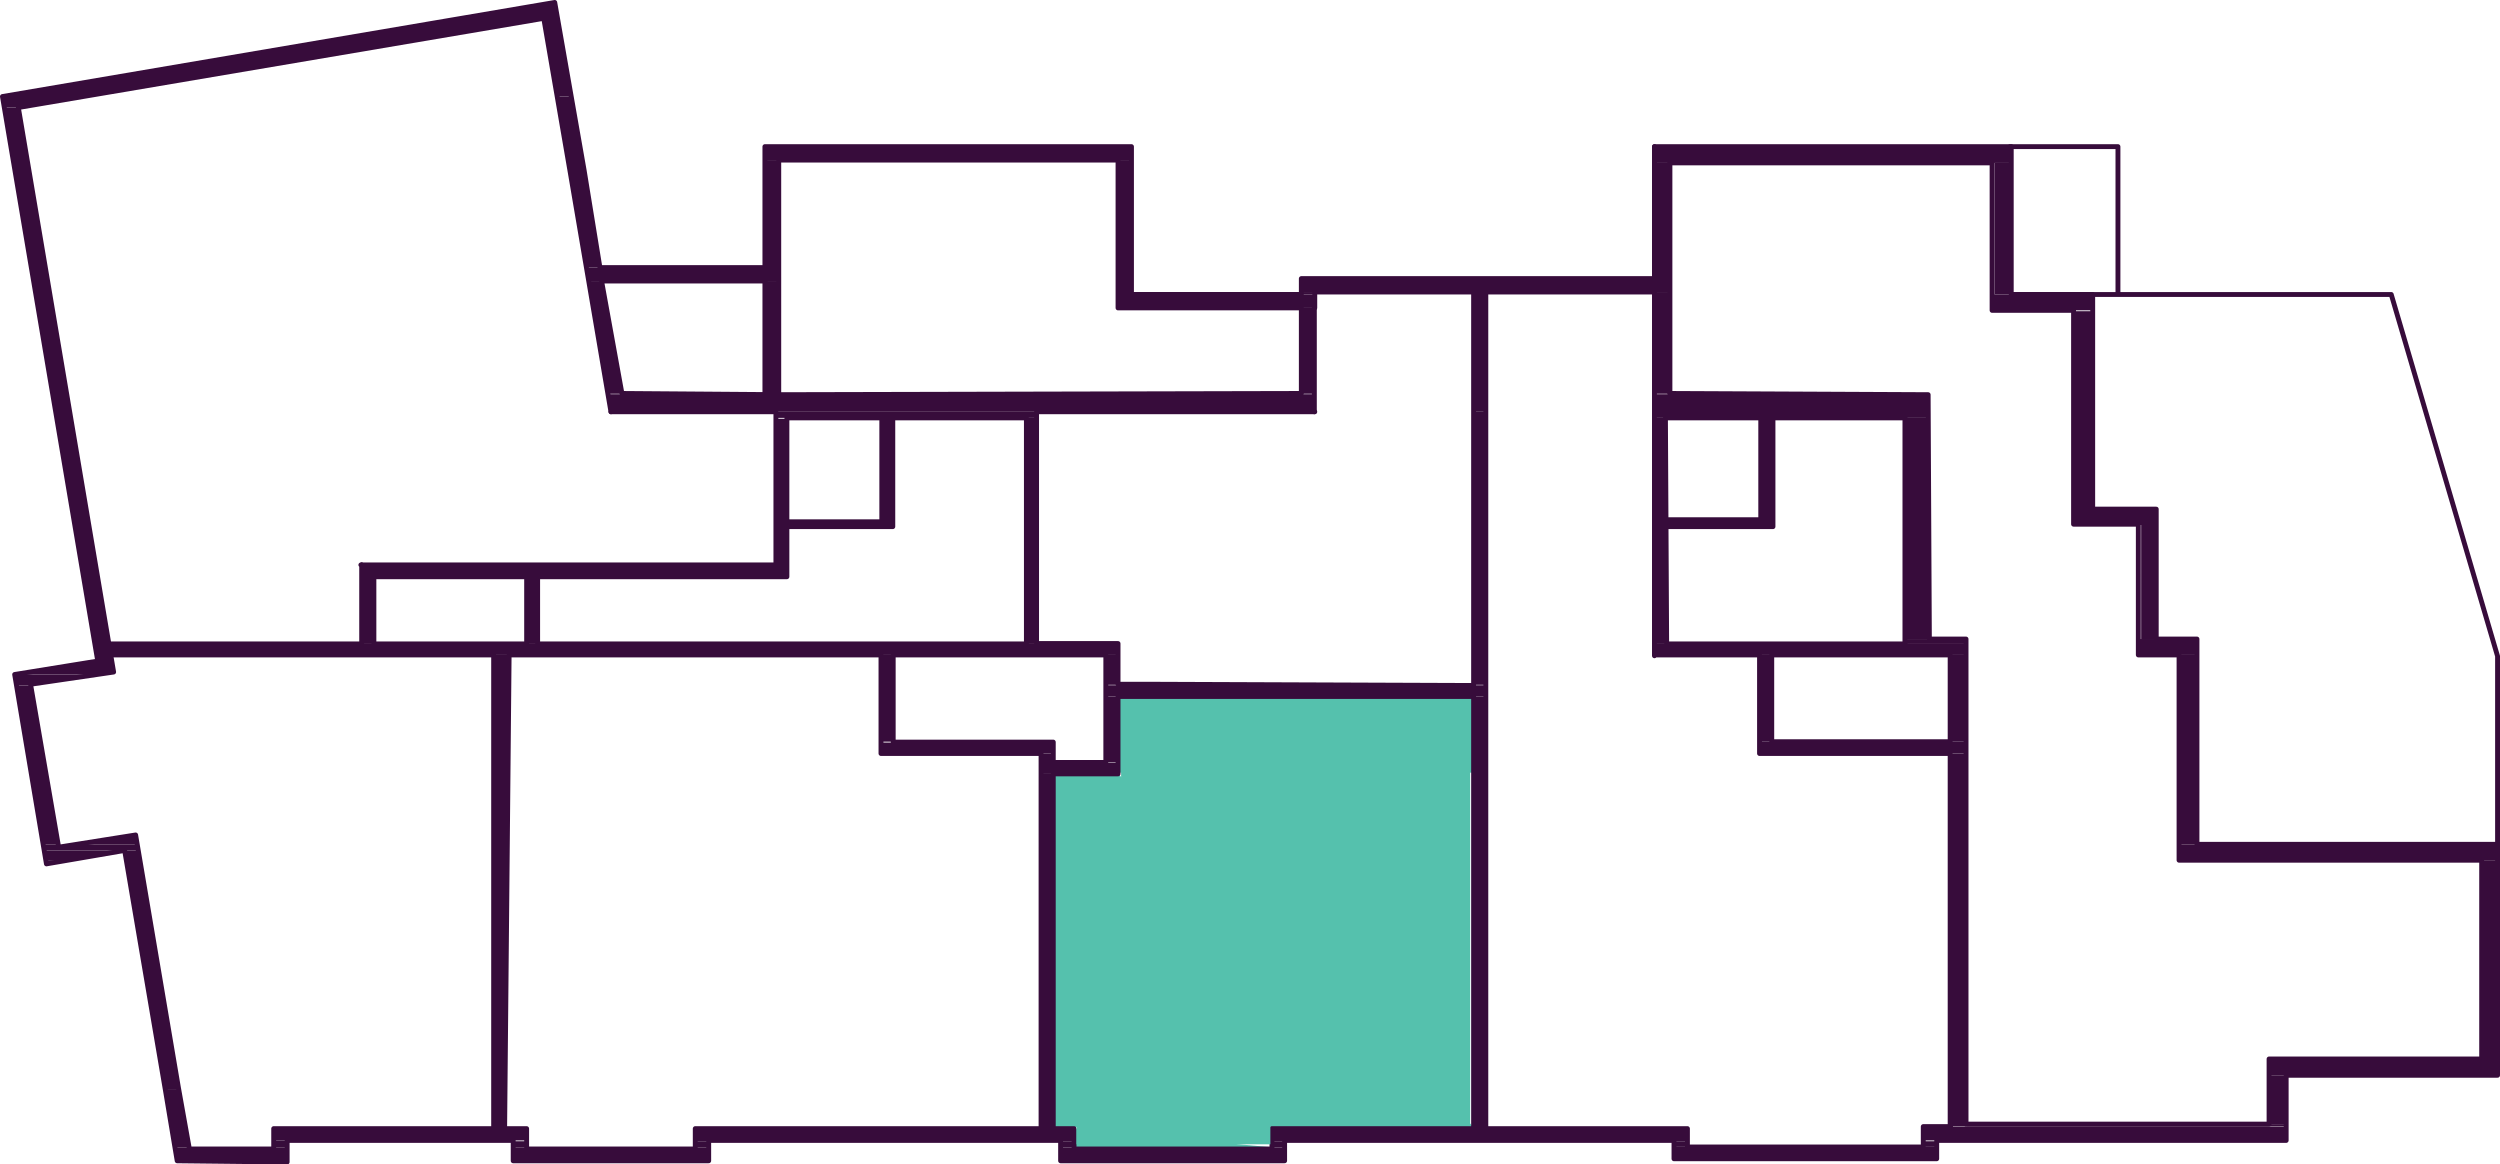 <svg xmlns="http://www.w3.org/2000/svg" xmlns:xlink="http://www.w3.org/1999/xlink" viewBox="0 0 122.76 57.18"><defs><style>.cls-1,.cls-5{fill:none;}.cls-2{fill:#55c1ad;}.cls-3{fill:#370c3b;}.cls-4{clip-path:url(#clip-path);}.cls-5{stroke:#370c3b;stroke-linecap:round;stroke-linejoin:round;stroke-width:0.24px;}</style><clipPath id="clip-path" transform="translate(0 0)"><rect class="cls-1" width="122.76" height="57.18"/></clipPath></defs><g id="Layer_2" data-name="Layer 2"><g id="Layer_1-2" data-name="Layer 1"><path class="cls-2" d="M52.74,56.34h9.72l-9.72-.9Zm0-1h-.66l.66.06v-.06h0Zm-1,0h0Zm0-17.4v17.4H72.36L54.9,38Zm0,0h0Zm3.18,0h0Zm0,0H72.36V34.2H54.9Zm0-3.78h0Z" transform="translate(0 0)"/><path class="cls-3" d="M.12,4.74l.12.54H.9l3.3-.54ZM22.62.9.12,4.74H4.2L26.7.9ZM26.7.9l.66,3.84H28L27.36.9ZM22.62.9h4.74L27.24.12Z" transform="translate(0 0)"/><path class="cls-3" d="M38.22,7.86h0Zm-.66,0h18V7.2h-18Zm0-.66h0Zm52.08,0h0Z" transform="translate(0 0)"/><path class="cls-3" d="M82,8h0Zm-.78,0H98.7V7.2H81.24Z" transform="translate(0 0)"/><path class="cls-3" d="M27.36,4.74,28,8.34h.66L28,4.74m0,3.6v.12h.66V8.34M28,8.46l.78,4.68h.66l-.78-4.68Z" transform="translate(0 0)"/><path class="cls-3" d="M37.56,7.86v5.28h.66V7.86M28.8,13.14h8.76m43.68.54H63.9M82,8h-.78v5.7H82M28.8,13.14l.12.66h9.3v-.66m-8.64.66h0Z" transform="translate(0 0)"/><path class="cls-3" d="M81.24,13.68v.66H82v-.66m-18.12,0v.66H81.24v-.66m-17.34.66h8.46m0,0H63.9m9.06,0h-.6m-8.46,0h.66m38.16.12h-4m-.78,0h.78V8h-.78Z" transform="translate(0 0)"/><rect class="cls-3" x="63.9" y="14.34" width="0.66" height="0.12"/><path class="cls-3" d="M54.9,7.86v6.6h.66V7.86m8.34,6.6h.66m-9,0H54.9m9.66.66H54.9v-.66h9.66m-9.66.66h9m.66,0H54.9m9.66,0H63.9m34,.12h4m-4-.78v.78h4.8v-.78m0,.78h0Z" transform="translate(0 0)"/><rect class="cls-3" x="63.9" y="15.12" width="0.66" height="4.2"/><rect class="cls-3" x="81.24" y="14.34" width="0.78" height="4.98"/><polygon class="cls-3" points="28.92 13.8 29.82 19.32 30.54 19.32 29.58 13.8 28.92 13.8"/><polygon class="cls-3" points="81.24 19.32 81.24 19.38 94.68 19.38 82.02 19.32 81.24 19.32"/><rect class="cls-3" x="37.56" y="13.8" width="0.66" height="5.58"/><path class="cls-3" d="M29.82,19.38h0Zm7.74,0h0Zm0,0h0Zm-7.74-.06v.06H35.7l-5.16-.06Z" transform="translate(0 0)"/><polygon class="cls-3" points="63.9 19.32 38.58 19.38 64.56 19.38 64.56 19.32 63.9 19.32"/><path class="cls-3" d="M29.88,19.38h0Zm0,0h0Zm0,0h0Zm8.34,0h0Z" transform="translate(0 0)"/><rect class="cls-3" x="72.36" y="14.34" width="0.6" height="5.88"/><path class="cls-3" d="M50.94,20.22h0Zm-12.84,0h0Zm0,0h0Zm-8.22-.84.12.84H64.56v-.84Z" transform="translate(0 0)"/><rect class="cls-3" x="81.24" y="19.38" width="13.44" height="1.14"/><rect class="cls-3" x="38.1" y="20.22" width="12.84" height="0.3"/><polygon class="cls-3" points="93.54 20.52 81.78 20.52 94.68 20.52 93.54 20.52"/><path class="cls-3" d="M50.94,20.52h0ZM105.84,25h-3.12m0-9.72h-.84V25h.84m3.12,0h-4v.78h4m-4,0h4m-67.2-5.22H38.1v7.2h.54m-20.88,0v.6H38.64v-.6m-12.24.6h-8m89.52,3.06h-2m-.78,0h.78V25.74h-.78Z" transform="translate(0 0)"/><polygon class="cls-3" points="93.54 20.52 93.54 31.38 94.74 31.38 94.68 20.52 93.54 20.52"/><path class="cls-3" d="M25.86,28.32v3.3h.54v-3.3m4.86,3.3h0Z" transform="translate(0 0)"/><path class="cls-3" d="M17.76,28.32v3.3h.6v-3.3m17.1,3.3h0Z" transform="translate(0 0)"/><path class="cls-3" d="M50.4,20.52v11.1h.54V20.52m-.54,11.1h0Zm.54,0H5.34m49.56,0h0Z" transform="translate(0 0)"/><rect class="cls-3" x="93.54" y="31.38" width="3.06" height="0.24"/><polygon class="cls-3" points="81.24 20.52 81.24 31.62 81.84 31.62 81.78 20.52 81.24 20.52"/><path class="cls-3" d="M81.24,32.16h0Zm0,0h0Zm0,0H96.6v-.54H81.24Zm12.3-.54h0Zm0,0h0Z" transform="translate(0 0)"/><path class="cls-3" d="M5.46,32.16h0Zm80.94,0h0ZM5.34,31.62l.12.54H54.9v-.54Z" transform="translate(0 0)"/><path class="cls-3" d="M18.9,32.16h0Zm5.34,0h0Zm0,0h0Zm24.84,0h0Zm-24.84,0h0Zm0,0h0Z" transform="translate(0 0)"/><polygon class="cls-3" points="93.54 32.16 87 32.16 96.6 32.16 93.54 32.16"/><path class="cls-3" d="M50.58,32.16h0Zm3.72,0h0Zm0,0h0Z" transform="translate(0 0)"/><path class="cls-3" d="M1.5,33l-.78.12H4.8L5.58,33Zm3.3-.54L1.5,33H5.58l-.06-.54Zm100.26-.3h0Zm0,0h2.82v-.78h-2.82ZM.24,5.28,4.8,32.46h.72L.9,5.28Z" transform="translate(0 0)"/><rect class="cls-3" x="54.3" y="32.16" width="0.6" height="1.44"/><rect class="cls-3" x="72.36" y="20.22" width="0.6" height="13.38"/><polygon class="cls-3" points="54.3 33.6 54.9 33.6 56.76 33.6 54.3 33.6"/><path class="cls-3" d="M54.3,33.6v.06H72.36l-15.6-.06Zm18.06.06H73V33.6h-.6Z" transform="translate(0 0)"/><polygon class="cls-3" points="0.72 33.12 0.78 33.66 1.5 33.66 4.8 33.12 0.72 33.12"/><path class="cls-3" d="M54.9,34.2h0Zm17.46,0h0Zm0,0h0Zm-18.06,0H73v-.54H54.3Z" transform="translate(0 0)"/><rect class="cls-3" x="95.76" y="32.16" width="0.84" height="4.26"/><rect class="cls-3" x="86.4" y="32.16" width="0.6" height="4.26"/><path class="cls-3" d="M95.76,36.42h0Zm0,0h0Z" transform="translate(0 0)"/><path class="cls-3" d="M43.86,32.16h-.6v4.26h.6m52.74,0H86.4V37H96.6M86.4,37H96.6m-44.88-.54H43.26V37h8.46m34.92,0h0Z" transform="translate(0 0)"/><polygon class="cls-3" points="51.12 36.96 43.26 36.96 51.72 36.96 51.12 36.96"/><rect class="cls-3" x="54.3" y="34.2" width="0.6" height="3.24"/><path class="cls-3" d="M107,41.46h0Zm-103,0H6.78L6.66,41ZM51.12,38h0Zm0,0H54.9v-.54H51.12Zm0-.54h.6V37h-.6Zm55.92,4h.84v-9.3H107Z" transform="translate(0 0)"/><path class="cls-3" d="M4,41.46H4Zm0,0H4Z" transform="translate(0 0)"/><polygon class="cls-3" points="0.78 33.66 2.16 41.46 2.82 41.46 1.5 33.66 0.78 33.66"/><path class="cls-3" d="M2.16,41.64l.06.12H6.78v-.12Zm0-.18v.18h.72l-.06-.18Zm1.86,0-1.14.18h3.9v-.18Z" transform="translate(0 0)"/><path class="cls-3" d="M2.28,42.24v.18l1-.18Zm119.58,0h0Zm-14.82,0h15.6v-.78H107Z" transform="translate(0 0)"/><polygon class="cls-3" points="2.22 41.76 2.28 42.24 3.3 42.24 6.12 41.76 2.22 41.76"/><path class="cls-3" d="M112.26,52.8h0Zm-.84,0h11.22V52H111.42ZM121.86,52h.78V42.24h-.78Z" transform="translate(0 0)"/><path class="cls-3" d="M6.12,41.76l2,11.64h.66l-2-11.64M8.1,53.4v.12h.72l-.06-.12Z" transform="translate(0 0)"/><rect class="cls-3" x="111.42" y="52.8" width="0.84" height="2.4"/><path class="cls-3" d="M95.76,37V55.2h.84V37M111.42,55.2h.84m-16.5,0h.84m15.66,0H95.76v.12h16.5m-16.5,0h16.5m-78.12.06h17m.6-17.4h-.6v17.4h.6m21.24,0h-.6V34.2H73M25.86,55.38H25.5m27.24,0h0Z" transform="translate(0 0)"/><path class="cls-3" d="M25.5,55.38h.36m-1.08,0h-.54V32.16H25m-.78,23.22h1.62m-1.62,0h0Z" transform="translate(0 0)"/><path class="cls-3" d="M94.44,56V56h.66L112.26,56Zm0,0h17.82v-.66H94.44Z" transform="translate(0 0)"/><rect class="cls-3" x="34.14" y="55.38" width="18.6" height="0.66"/><rect class="cls-3" x="62.46" y="55.38" width="20.4" height="0.66"/><path class="cls-3" d="M34.14,56h0Zm0,0h0Zm17.94,0h0Z" transform="translate(0 0)"/><path class="cls-3" d="M14.1,56h0Zm11.1,0h0Zm0,0h0ZM13.44,56H25.86v-.66H13.44Z" transform="translate(0 0)"/><rect class="cls-3" x="94.44" y="56.04" width="0.66" height="0.24"/><rect class="cls-3" x="82.2" y="56.04" width="0.66" height="0.24"/><rect class="cls-3" x="62.46" y="56.04" width="0.66" height="0.3"/><rect class="cls-3" x="52.08" y="56.04" width="0.66" height="0.3"/><polygon class="cls-3" points="8.1 53.52 8.58 56.34 9.3 56.34 8.82 53.52 8.1 53.52"/><rect class="cls-3" x="34.14" y="56.04" width="0.66" height="0.3"/><rect class="cls-3" x="25.2" y="56.04" width="0.66" height="0.3"/><path class="cls-3" d="M8.58,56.34h0Zm4.86,0h.66V56h-.66Z" transform="translate(0 0)"/><rect class="cls-3" x="82.2" y="56.28" width="12.9" height="0.66"/><rect class="cls-3" x="52.08" y="56.34" width="11.04" height="0.66"/><path class="cls-3" d="M11.16,57l2.94.06V57Zm-2.58-.66L8.7,57h5.4v-.66ZM25.2,57h9.6v-.66H25.2Z" transform="translate(0 0)"/><polygon class="cls-3" points="11.16 57 8.7 57 14.1 57 11.16 57"/><g class="cls-4"><path class="cls-5" d="M25.86,28.32h-7.5v3.3h7.5Zm12.48-8.94-7.8-.06-1-5.52m67,41.4V31.38H94.74l-.06-12L82,19.32M63.9,15.12v4.2l-25.56.06m26.22-4.26v-.78H81.24m-43,5V7.86H54.9v7.26h9M29.58,13.8h8m58.2,41.52H94.44v1H82.86v-.9H62.46v1H52.74v-1H34.14v1H25.86v-1H13.44v1H9.3L8.76,53.4,6.66,41l-3.78.6-1.38-8L5.58,33,.9,5.28,26.7.9,28,8.46l2,11.76m7.56-7.08V7.2h18v7.26H63.9v-.78H81.24m-43.68,5.7V13.8m0-.66h-8.1l-.78-4.8L27.24.12.12,4.74,4.8,32.46l-4.08.66,1.56,9.3,3.84-.66,2,11.76L8.7,57l5.4.06V56H25.2v1h9.6V56H52.08v1h11V56H82.2v.9H95.1V56L112.26,56V52.8h10.38V41.46H107.88V31.38h-2V25h-3.12V14.46h-4V7.2H81.24v6.48M96.6,55.2h14.82V52h10.44V42.24H107V32.16h-2V25.74h-3.18V15.24h-4V8H82" transform="translate(0 0)"/></g><path class="cls-3" d="M43.86,20.52h-.54m.54,0h-.54v5.1h.54m-5.22.24v-.24l5.22.24m-5.22-.24h5.22v.24Z" transform="translate(0 0)"/><g class="cls-4"><path class="cls-5" d="M93.54,31.62V20.52m2.22,15.9V32.16H93.54M72.36,20.22V14.34m.6,41v-41M51.72,38H54.9V34.2H72.36V55.38M38.1,27.72v-7.5M51.72,55.38V38m-34-10.26H38.1M95.76,37V55.32m-78-23.7v-3.9M5.34,31.62H17.76M98.7,7.2H104v7.26M86.4,37h9.36m-9.36-.24V37h.24m36,4.44V32.22l-5.22-17.76h-14.7M24.78,55.38,25,32.16H43.26V37h7.86V55.38M24.24,32.16V55.38M86.4,32.16V37M5.46,32.16H24.24M87.06,20.52v5.34H81.78m-.54,6.3H86.4m7.14,0H87v4.26h8.76M81.24,7.2v25M72.36,20.22V33.66l-15.6-.06H54.9v-2h-4V20.22H64.56m-14,11.94H54.3v5.28H51.72v-1H43.86V32.16Zm-11.94-6.3h5.22V20.52m-.54,0v5.1H38.64m-12.24,6v-3.3H38.64v-7.8H50.4v11.1Z" transform="translate(0 0)"/></g><path class="cls-3" d="M87.06,20.52h-.6m.6,0h-.6v5h.6m-5.28.3v-.3l5.28.3m-5.28-.3h5.28v.3Z" transform="translate(0 0)"/><path class="cls-5" d="M82,8V19.32m-17.46-4.2v5.1m-26.46,0H30m56.46.3v5H81.78m11.76-5H81.78l.06,11.1h11.7" transform="translate(0 0)"/><rect class="cls-2" x="55.05" y="35.2" width="17.14" height="20.04"/><rect class="cls-2" x="52.86" y="51.11" width="9.52" height="5.08"/></g></g></svg>